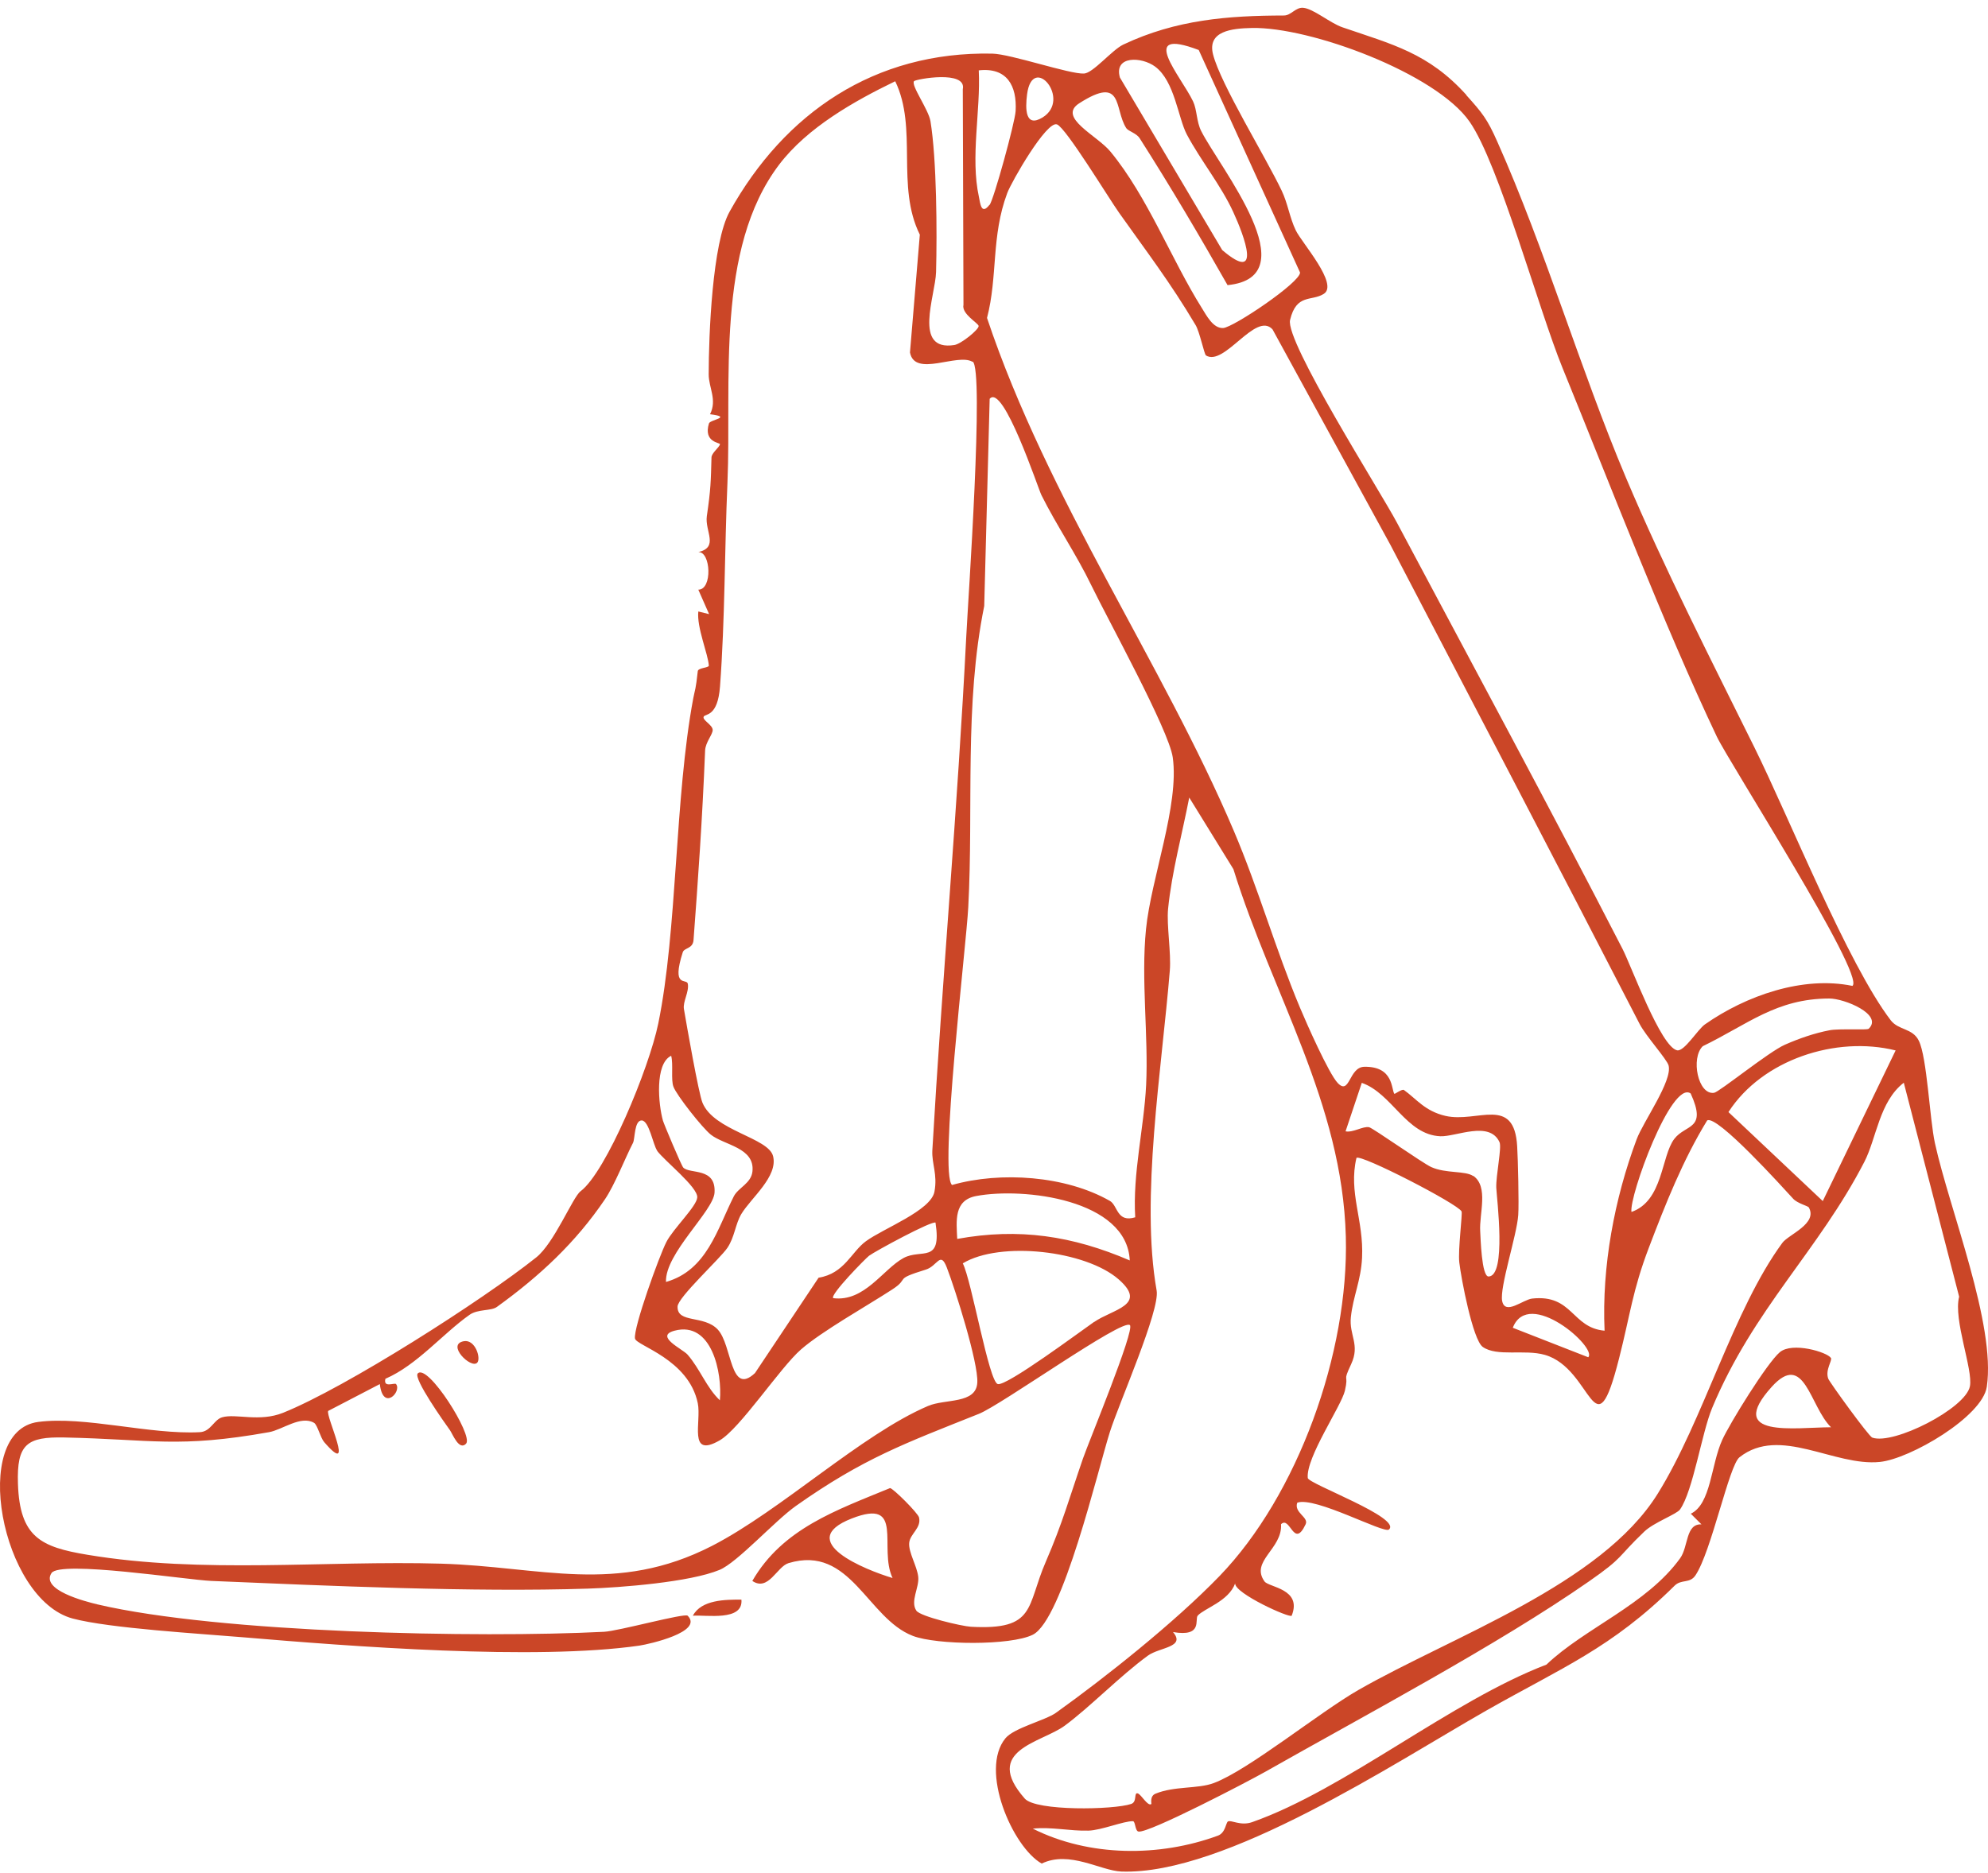 <?xml version="1.0" encoding="UTF-8"?>
<svg xmlns="http://www.w3.org/2000/svg" width="209" height="197" viewBox="0 0 209 197" fill="none">
  <g clip-path="url(#clip0_19708_68903)">
    <path d="M154.159 10.011C155.838 11.882 156.355 12.497 157.432 14.941C162.411 26.115 166.16 38.909 170.915 50.18C175.013 59.888 179.965 69.539 184.426 78.562C188.077 85.936 194.273 101.398 198.776 107.292C199.588 108.354 201.07 108.102 201.728 109.443C202.595 111.203 202.861 117.642 203.42 120.212C204.959 127.224 209.84 139.263 208.875 145.828C208.413 148.984 200.805 153.412 197.644 153.733C192.832 154.236 187.112 149.892 182.874 153.244C181.769 154.11 179.923 163.161 178.244 165.661C177.643 166.555 176.762 166.038 176.048 166.751C169.419 173.315 164.216 175.355 156.257 179.88C146.621 185.369 128.788 197.199 117.892 196.808C115.696 196.724 112.423 194.559 109.514 195.97C106.437 194.224 102.94 186.137 105.71 182.785C106.619 181.696 109.892 180.913 111.011 180.117C116.2 176.402 123.487 170.62 128.214 165.731C136.41 157.239 141.823 142.294 141.487 130.031C141.11 115.966 133.753 104.569 129.669 91.398L125.025 83.869C124.284 87.71 123.193 91.677 122.801 95.574C122.634 97.306 123.137 100.169 122.983 102.069C122.144 112.376 119.878 126.022 121.599 135.716C121.962 137.783 117.654 147.532 116.689 150.563C115.43 154.515 111.724 170.34 108.577 171.905C106.255 173.064 98.493 172.994 95.975 172.03C91.164 170.187 89.429 162.407 82.898 164.376C81.681 164.739 80.786 167.393 79.093 166.248C82.268 160.745 87.919 158.817 93.57 156.485C93.877 156.485 96.507 159.111 96.618 159.572C96.884 160.689 95.667 161.29 95.584 162.253C95.5 163.245 96.409 164.684 96.535 165.815C96.66 166.946 95.667 168.385 96.339 169.377C96.758 169.991 101.108 171.011 102.073 171.067C108.941 171.444 107.892 168.958 109.948 164.223C111.696 160.186 112.409 157.56 113.85 153.384C114.437 151.68 119.333 139.85 118.787 139.347C118.004 138.621 105.276 147.741 102.912 148.677C95.122 151.792 90.786 153.342 83.681 158.356C81.443 159.935 77.513 164.32 75.639 165.089C72.548 166.374 65.275 166.946 61.778 167.058C49.764 167.449 34.504 166.765 22.224 166.248C19.622 166.136 6.293 164.055 5.412 165.424C4.265 167.198 8.923 168.399 10.265 168.72C23.091 171.723 50.323 172.268 63.498 171.597C64.995 171.528 71.974 169.6 72.296 169.907C73.988 171.611 68.24 172.896 67.219 173.05C56.267 174.628 36.91 173.134 25.511 172.17C21.077 171.793 11.51 171.234 7.636 170.201C0.111 168.175 -3.204 150.479 4.013 149.529C8.881 148.887 15.776 150.884 21.007 150.605C22.168 150.549 22.476 149.292 23.357 149.04C24.797 148.621 27.259 149.571 29.763 148.565C36.364 145.912 50.729 136.735 56.379 132.224C58.281 130.701 60.212 125.883 61.037 125.268C63.722 123.257 68.24 112.348 69.205 107.628C71.219 97.823 70.925 83.869 72.883 73.436C73.079 72.416 73.135 72.612 73.359 70.573C73.401 70.223 74.52 70.223 74.52 70C74.45 68.785 73.233 65.977 73.415 64.301L74.548 64.581L73.415 62.011C74.925 62.011 74.73 57.974 73.415 58.058C75.611 57.541 74.086 55.865 74.31 54.273C74.73 51.41 74.73 50.627 74.799 48.113C74.799 47.638 75.611 47.066 75.695 46.717C75.737 46.535 73.918 46.549 74.534 44.524C74.646 44.133 77.079 43.867 74.646 43.56C75.415 42.051 74.506 40.767 74.506 39.37C74.506 35.263 74.883 25.528 76.702 22.26C82.478 11.882 91.947 5.388 104.325 5.639C106.269 5.681 112.479 7.818 113.962 7.734C114.913 7.692 116.899 5.262 118.088 4.689C123.669 2.049 129.151 1.644 134.984 1.63C135.725 1.63 136.201 0.764 136.984 0.82C138.061 0.89 139.823 2.426 141.138 2.873C146.383 4.675 150.173 5.569 154.159 9.983V10.011ZM194.762 103.661C196.077 102.474 181.769 80.154 180.482 77.444C174.887 65.642 169.293 51.004 164.272 38.699C161.754 32.54 157.586 17.218 154.495 12.79C150.956 7.706 137.725 2.804 131.599 2.943C129.529 2.985 126.899 3.251 127.529 5.723C128.326 8.851 133.068 16.519 134.746 20.053C135.389 21.394 135.585 22.902 136.229 24.229C136.872 25.556 140.774 29.9 139.166 30.906C137.879 31.716 136.298 30.85 135.627 33.643C135.082 35.892 145.11 51.661 146.858 54.957C154.971 70.209 162.775 84.624 170.58 99.792C171.517 101.622 174.594 110.086 176.314 110.449C177.069 110.603 178.468 108.27 179.237 107.725C183.545 104.708 189.517 102.599 194.748 103.675L194.762 103.661ZM126.032 5.262C119.473 2.776 124.172 8.027 125.431 10.667C125.85 11.561 125.781 12.79 126.284 13.782C128.2 17.595 137.641 29.132 129.053 29.984C126.102 24.788 123.039 19.592 119.822 14.55C119.459 13.977 118.633 13.824 118.396 13.46C117.109 11.435 118.144 7.86 113.458 10.863C111.137 12.357 115.333 14.229 116.745 15.947C120.661 20.709 123.109 27.218 126.354 32.4C126.83 33.154 127.529 34.551 128.592 34.495C129.655 34.439 136.704 29.704 136.676 28.657L126.032 5.276V5.262ZM121.445 7.008C120.018 5.946 117.081 5.834 117.738 8.153L128.494 26.296C132.704 29.886 130.83 24.858 129.655 22.302C128.368 19.494 126.242 16.896 124.774 14.145C123.85 12.399 123.501 8.544 121.445 7.008ZM104.031 21.561C104.479 20.989 106.703 12.888 106.773 11.687C106.927 9.019 105.864 7.064 102.898 7.399C103.108 11.645 102.003 16.533 102.912 20.696C103.052 21.352 103.15 22.665 104.017 21.548L104.031 21.561ZM96.101 8.53C95.723 8.935 97.626 11.519 97.821 12.748C98.479 16.757 98.521 24.425 98.409 28.615C98.339 31.101 95.947 36.967 100.325 36.283C101.052 36.171 102.898 34.663 102.885 34.286C102.885 33.992 101.066 33.029 101.29 32.051L101.22 9.382C101.654 7.343 96.297 8.321 96.101 8.53ZM109.598 12.357C112.703 10.458 108.549 5.527 107.976 9.927C107.78 11.463 107.78 13.46 109.598 12.357ZM102.255 38.057C100.675 37.079 96.171 39.733 95.667 37.065L96.702 24.676C94.171 19.578 96.507 13.489 94.115 8.544C89.793 10.639 84.884 13.405 81.919 17.302C75.177 26.185 76.925 40.278 76.478 50.753C76.17 57.848 76.226 65.083 75.695 72.193C75.457 75.377 74.17 75.042 73.988 75.349C73.778 75.712 74.897 76.201 74.925 76.746C74.953 77.221 74.17 78.031 74.128 78.925C73.834 86.244 73.373 92.697 72.911 98.856C72.841 99.792 71.932 99.652 71.778 100.141C70.561 103.954 72.198 102.851 72.31 103.451C72.464 104.317 71.764 105.337 71.904 106.119C72.184 107.781 73.443 114.96 73.848 115.952C75.051 118.913 80.786 119.625 81.275 121.581C81.807 123.732 78.954 125.966 77.933 127.67C77.303 128.732 77.233 130.101 76.464 131.232C75.695 132.363 71.261 136.428 71.233 137.392C71.177 139.193 74.002 138.258 75.457 139.808C76.995 141.456 76.73 146.861 79.373 144.389L86.059 134.361C88.772 133.928 89.499 131.651 91.024 130.534C92.856 129.179 97.877 127.307 98.241 125.31C98.577 123.494 97.947 122.377 98.017 120.98C99.052 102.976 100.675 84.973 101.584 66.927C101.766 63.24 103.486 38.783 102.255 38.015V38.057ZM126.774 37.358C126.606 37.247 126.116 34.886 125.697 34.188C123.011 29.663 120.564 26.492 117.668 22.4C116.563 20.849 112.074 13.447 111.123 13.083C110.032 12.664 106.325 19.131 105.892 20.305C104.185 24.872 104.913 29.034 103.766 33.434C110.172 52.555 122.2 69.692 129.725 87.403C132.326 93.535 134.117 99.876 136.662 105.951C137.333 107.558 139.683 112.879 140.634 113.885C141.921 115.24 141.795 112.209 143.432 112.181C146.537 112.125 146.257 114.583 146.593 115.03C146.621 115.072 147.404 114.485 147.6 114.625C148.914 115.561 149.795 116.846 151.977 117.349C155.334 118.103 159.194 115.17 159.502 120.547C159.586 121.888 159.698 126.637 159.614 127.768C159.474 129.891 157.642 135.366 157.922 136.805C158.229 138.355 160.104 136.665 161.083 136.554C165.349 136.093 165.223 139.626 168.691 139.934C168.384 133.16 169.74 126.022 172.062 119.807C172.747 117.963 175.852 113.647 175.419 112.041C175.251 111.399 173.013 108.926 172.37 107.669C163.684 90.797 154.957 74.148 146.201 57.346L133.781 34.635C132.005 32.707 128.718 38.602 126.774 37.372V37.358ZM119.347 128.006C119.067 123.41 120.27 118.606 120.494 114.094C120.745 108.912 119.948 103.032 120.48 97.711C121.011 92.389 124.004 84.624 123.291 79.637C122.871 76.746 116.465 65.139 114.731 61.55C113.151 58.281 111.081 55.264 109.486 52.066C109.137 51.368 105.472 40.264 104.045 41.94L103.472 63.728C101.36 74.12 102.353 84.875 101.794 95.406C101.584 99.485 98.703 123.383 100.087 124.612C105.206 123.159 112.046 123.634 116.689 126.288C117.528 126.777 117.403 128.606 119.361 128.006H119.347ZM196.455 108.186C198.021 106.692 193.895 104.988 192.301 105.002C186.734 105.016 183.741 107.725 179.013 110.016C177.727 111.259 178.51 115.17 180.202 114.918C180.748 114.835 185.937 110.616 187.643 109.862C189.14 109.206 190.734 108.647 192.343 108.34C193.35 108.144 196.301 108.34 196.441 108.186H196.455ZM199.294 110.463C193.028 108.899 185.265 111.427 181.713 116.944L191.629 126.302L199.294 110.449V110.463ZM70.799 114.276C70.52 113.55 70.799 111.915 70.561 111.022C68.813 111.86 69.219 116.161 69.694 117.838C69.778 118.159 71.638 122.586 71.834 122.782C72.534 123.494 75.275 122.726 75.121 125.408C75.009 127.363 69.89 131.819 70.016 134.808C74.324 133.579 75.401 129.249 77.149 125.799C77.625 124.877 78.981 124.444 79.107 123.173C79.359 120.673 76.142 120.435 74.73 119.318C73.848 118.62 71.135 115.184 70.799 114.276ZM154.887 123.648C156.523 124.793 155.502 127.643 155.614 129.458C155.656 130.129 155.754 134.249 156.495 134.235C158.397 134.193 157.362 126.078 157.306 124.919C157.25 123.634 157.908 120.645 157.642 120.1C156.579 117.81 153.068 119.556 151.418 119.486C147.837 119.332 146.355 114.988 143.166 113.871L141.459 118.969C142.271 119.123 143.264 118.41 143.935 118.536C144.313 118.606 149.544 122.307 150.467 122.726C152.005 123.424 154.047 123.089 154.887 123.676V123.648ZM192.482 142.783C192.664 143.076 191.867 144.026 192.203 144.976C192.329 145.339 196.469 151.052 196.832 151.177C199.07 151.973 206.637 148.118 207.098 145.786C207.448 144.026 205.336 138.788 205.966 136.358L200.147 113.857C197.574 115.84 197.28 119.695 196.007 122.167C191.21 131.484 184.328 137.657 179.992 148.077C178.902 150.702 177.992 156.792 176.622 158.734C176.272 159.236 173.852 160.102 172.859 161.066C169.95 163.846 170.775 163.706 167.041 166.304C157.432 172.994 143.432 180.411 133.04 186.305C131.193 187.352 120.773 192.786 119.696 192.604C119.319 192.548 119.375 191.529 119.109 191.515C118.144 191.487 115.766 192.478 114.423 192.506C112.479 192.562 110.507 192.087 108.577 192.297C114.535 195.286 121.906 195.286 128.032 193.037C128.844 192.744 128.872 191.668 129.095 191.543C129.417 191.347 130.424 192.045 131.641 191.612C141.432 188.162 152.551 178.874 162.579 175.047C166.621 171.192 173.111 168.748 176.636 163.86C177.517 162.63 177.195 160.228 178.874 160.298L177.755 159.18C179.881 158.161 179.867 154.055 181.055 151.429C181.867 149.641 185.783 143.314 187.112 142.196C188.44 141.079 192.105 142.196 192.482 142.797V142.783ZM177.741 114.988C175.713 113.536 171.251 125.827 171.517 127.447C174.859 126.274 174.622 121.609 176.02 119.765C177.223 118.187 179.503 118.843 177.741 114.988ZM69.093 121.008C68.659 120.408 68.24 117.824 67.457 117.824C66.673 117.824 66.771 119.751 66.547 120.184C65.722 121.776 64.631 124.598 63.596 126.12C60.533 130.645 56.771 134.165 52.239 137.434C51.624 137.88 50.253 137.643 49.372 138.258C46.519 140.269 43.861 143.537 40.518 144.99C40.267 145.995 41.483 145.367 41.637 145.548C42.267 146.331 40.267 148.454 39.931 145.548L34.504 148.37C34.196 148.859 37.441 155.521 34.084 151.652C33.693 151.205 33.371 149.836 33.022 149.627C31.623 148.803 29.665 150.367 28.28 150.605C18.727 152.309 16.014 151.359 6.769 151.163C2.853 151.08 1.748 151.834 1.887 156.024C2.069 161.653 4.307 162.686 9.188 163.496C21.287 165.522 34.21 164.083 46.365 164.432C56.841 164.739 64.785 167.728 74.855 162.561C82.128 158.817 90.548 150.856 97.556 147.853C99.374 147.071 102.633 147.672 102.745 145.381C102.857 143.3 100.437 135.618 99.542 133.299C98.856 131.511 98.563 133.132 97.332 133.509C93.807 134.598 95.737 134.347 93.793 135.604C91.136 137.336 86.422 139.976 84.212 141.903C82.002 143.831 77.793 150.241 75.653 151.471C72.296 153.398 73.764 149.515 73.359 147.56C72.394 142.909 66.883 141.512 66.757 140.758C66.575 139.64 69.303 132.07 70.058 130.604C70.771 129.207 73.261 126.846 73.303 125.911C73.359 124.821 69.848 122.07 69.065 120.994L69.093 121.008ZM190.147 126.958C190.063 126.818 188.958 126.539 188.524 126.064C187.405 124.849 180.51 117.195 179.475 117.824C176.915 122 175.097 126.609 173.335 131.232C171.629 135.716 171.391 138.23 170.216 142.839C167.6 153.147 167.489 143.928 162.411 142.476C160.257 141.861 157.39 142.699 155.88 141.638C154.831 140.883 153.614 134.445 153.418 132.768C153.264 131.442 153.768 127.643 153.656 127.391C153.264 126.595 143.04 121.329 142.606 121.762C141.739 125.422 143.39 128.299 143.194 132.266C143.082 134.64 142.243 136.358 142.019 138.495C141.809 140.409 143.012 141.386 142.047 143.453C141.082 145.521 141.837 144.319 141.39 146.247C140.998 147.895 137.278 153.272 137.487 155.423C137.543 156.038 147.404 159.613 146.019 160.843C145.502 161.304 138.257 157.337 136.382 158.021C136.005 159.069 137.613 159.544 137.264 160.284C136.019 162.952 135.641 159.348 134.676 160.284C134.844 162.882 131.403 164.167 132.942 166.304C133.403 166.932 136.928 167.072 135.795 169.907C135.557 170.173 129.809 167.561 129.851 166.513C129.165 168.385 126.62 169.125 125.92 169.893C125.571 170.284 126.494 172.17 123.319 171.625C124.69 173.232 121.906 173.218 120.689 174.097C117.738 176.248 114.619 179.489 111.934 181.472C109.514 183.26 103.234 184.028 107.738 189.14C108.913 190.467 117.081 190.327 118.927 189.699C119.584 189.475 119.165 188.442 119.626 188.595C119.99 188.721 120.661 189.978 121.039 189.713C121.081 189.685 120.843 188.889 121.473 188.623C123.473 187.799 125.92 188.135 127.599 187.506C131.235 186.151 138.662 180.103 142.788 177.729C152.733 172.03 168.314 166.653 174.272 157.085C179.083 149.362 182.202 137.755 187.377 130.701C188.035 129.807 191.154 128.676 190.147 126.944V126.958ZM118.773 132.545C118.48 126.12 107.598 124.835 102.633 125.771C100.255 126.218 100.549 128.383 100.633 130.282C107.136 129.095 112.759 129.961 118.773 132.545ZM98.367 128.578C98.087 128.271 91.947 131.609 91.36 132.056C91.01 132.322 87.219 136.176 87.597 136.512C90.884 136.931 92.814 133.481 94.982 132.294C96.856 131.274 99.024 132.95 98.353 128.592L98.367 128.578ZM115.039 139.012C116.969 137.671 120.703 137.252 117.612 134.542C114.144 131.497 105.136 130.478 101.22 132.852C102.157 134.71 103.961 145.311 104.899 145.548C105.836 145.786 113.626 139.976 115.039 138.998V139.012ZM166.971 142.727C167.992 141.749 160.705 135.338 159.041 139.626L166.971 142.727ZM75.681 147.266C75.946 144.389 74.841 138.886 70.911 139.934C68.771 140.506 71.764 141.861 72.282 142.448C73.597 143.956 74.282 145.94 75.681 147.252V147.266ZM192.496 150.088C190.245 147.867 189.713 142.015 186.258 145.842C181.363 151.275 188.678 150.102 192.496 150.088ZM93.835 165.941C92.325 162.742 95.178 157.476 89.541 159.683C83.429 162.072 91.024 165.103 93.835 165.941Z" fill="#CB4627"></path>
    <path d="M77.946 168.217C78.156 170.522 74.226 169.796 72.841 169.907C73.722 168.217 76.296 168.203 77.946 168.217Z" fill="#CB4627"></path>
    <path d="M49.022 151.792C48.267 152.63 47.582 150.786 47.302 150.395C46.756 149.641 43.428 144.948 43.917 144.431C44.966 143.328 49.764 150.954 49.008 151.792H49.022Z" fill="#CB4627"></path>
    <path d="M50.169 143.3C49.526 143.984 46.868 141.372 48.77 141.037C49.973 140.828 50.589 142.853 50.169 143.3Z" fill="#CB4627"></path>
  </g>
  <defs>
    <clipPath id="clip0_19708_68903">
      <rect width="209" height="196" fill="white" transform="translate(0 0.818)"></rect>
    </clipPath>
  </defs>
</svg>
